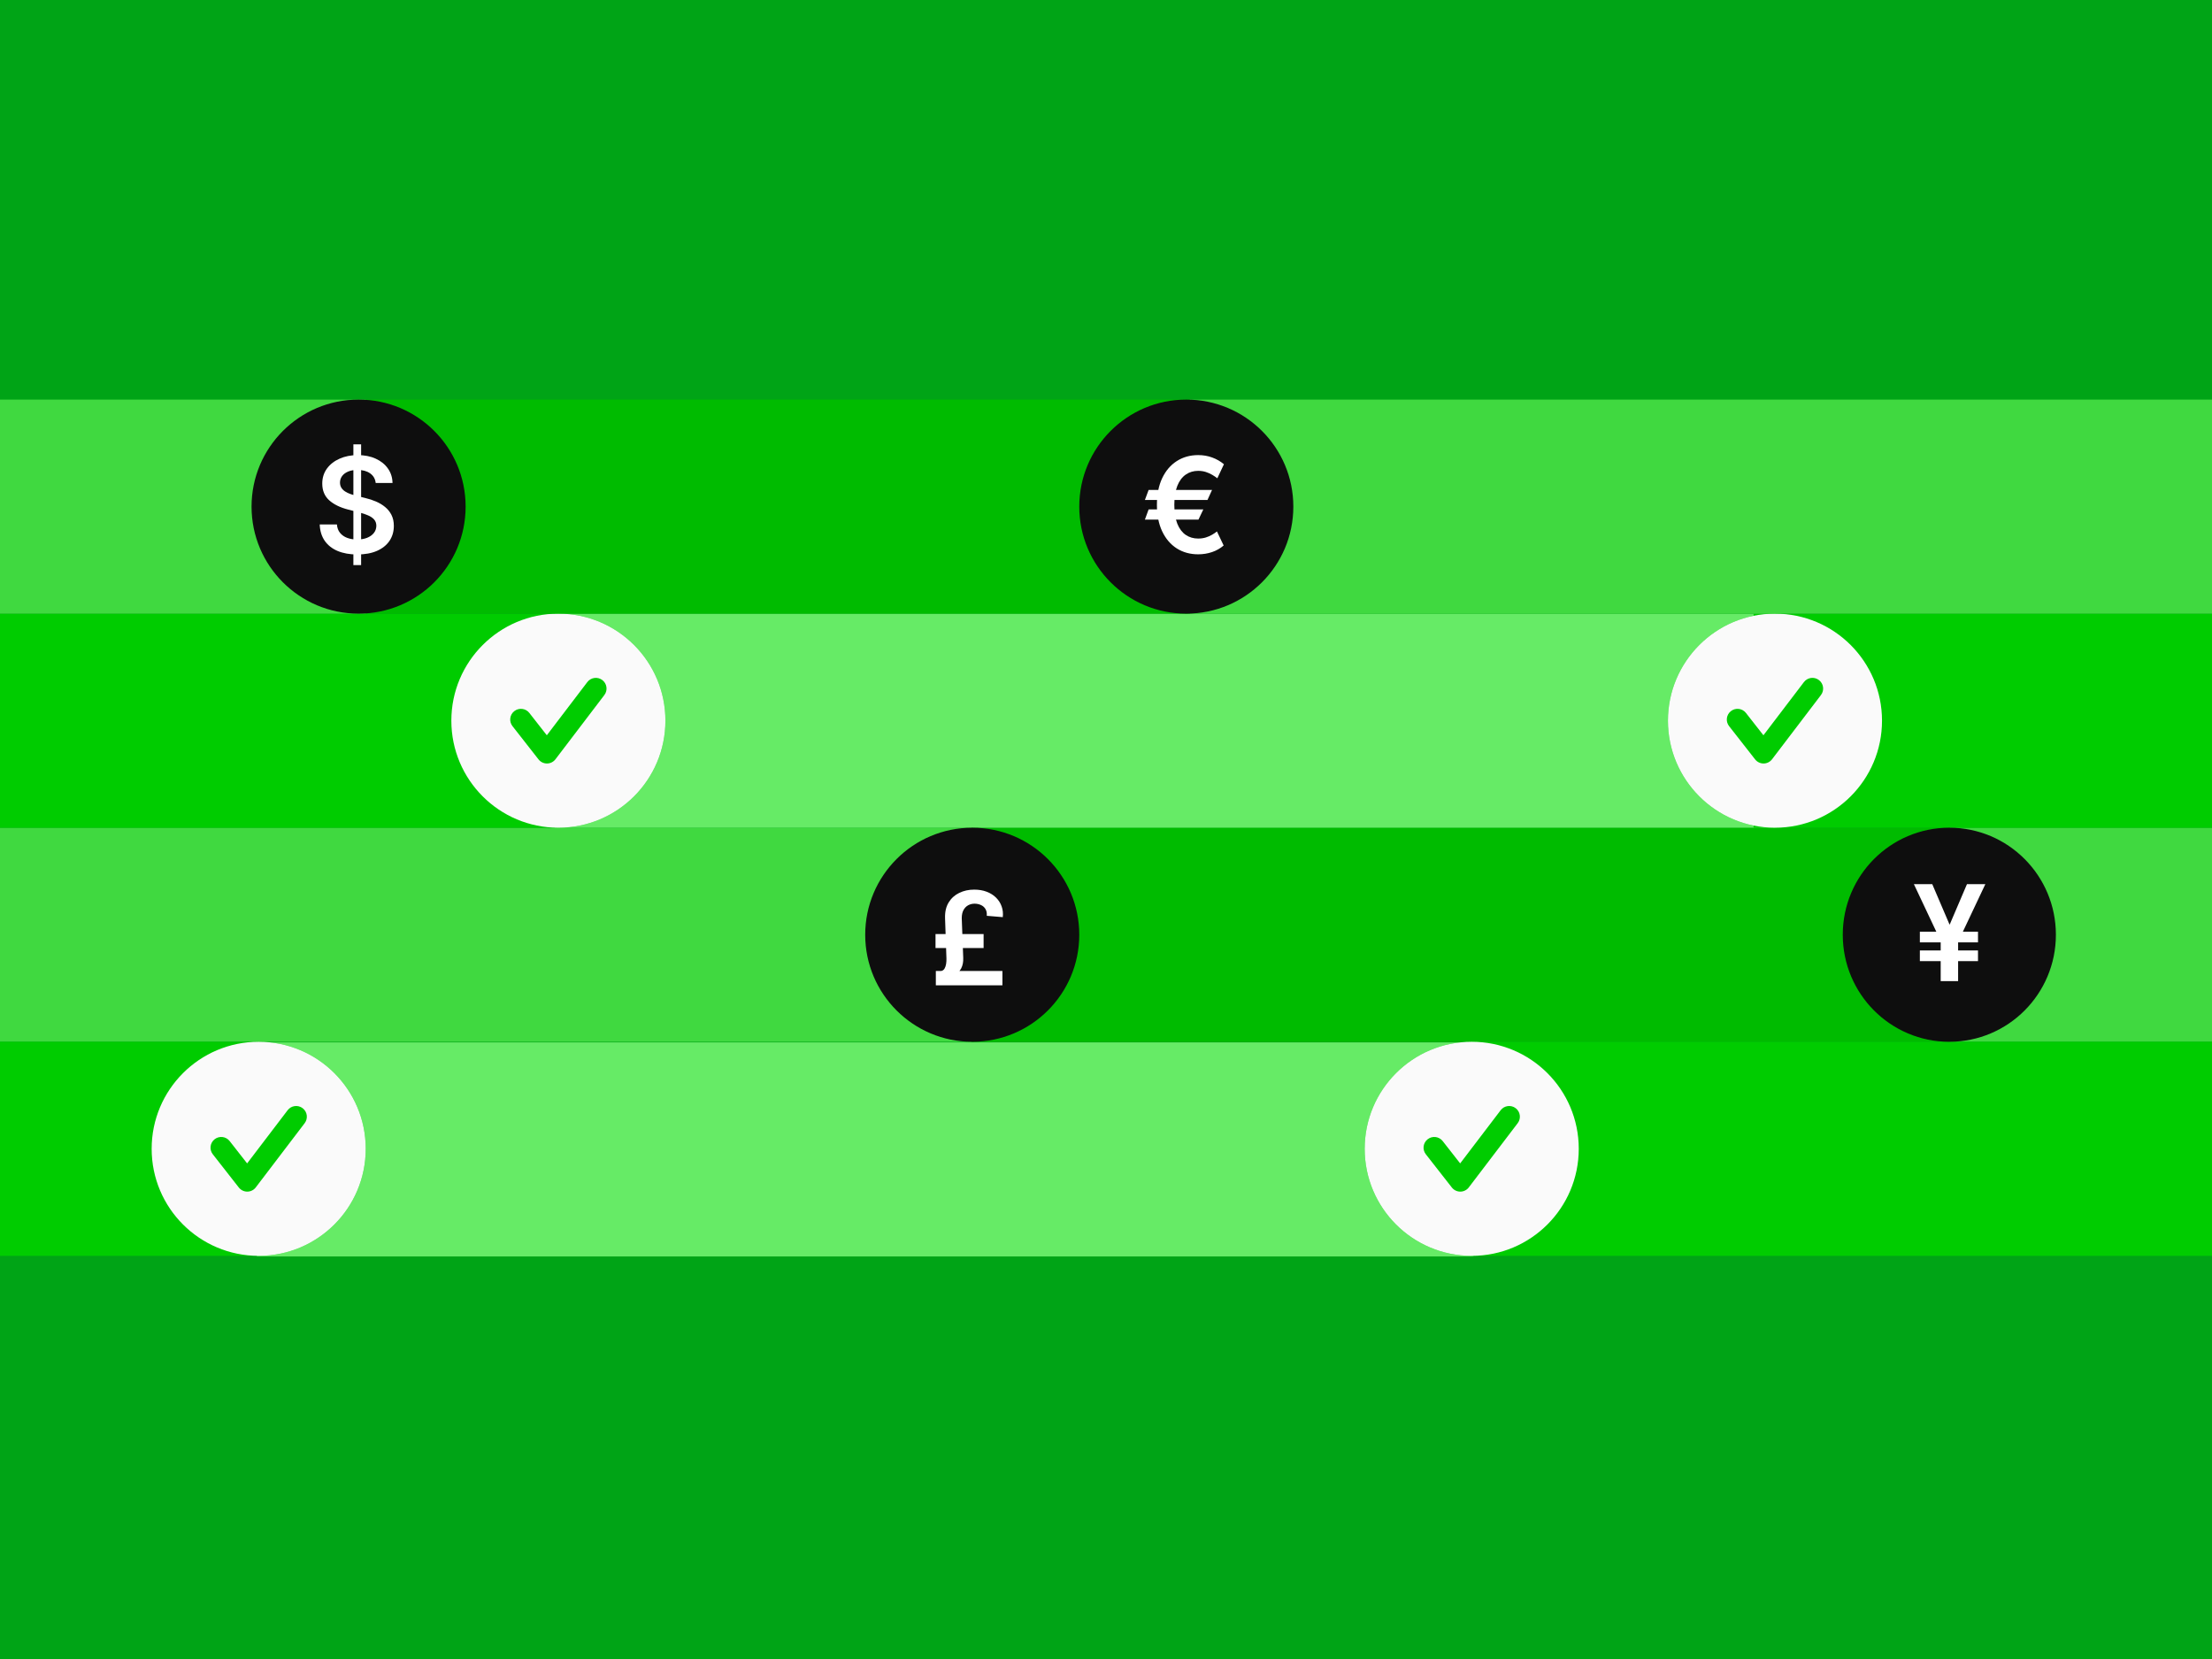 <svg width="620" height="465" viewBox="0 0 620 465" fill="none" xmlns="http://www.w3.org/2000/svg">
<rect x="0" y="0" width="620" height="465" fill="#333333" stroke="none"/>
<g clip-path="url(#clip0_2225_30494)">
<rect width="620" height="465" fill="#00A416"/>
<rect x="546.809" y="232" width="60" height="275.804" transform="rotate(90 546.809 232)" fill="#00BB00"/>
<rect x="272.312" y="232" width="60" height="275.804" transform="rotate(90 272.312 232)" fill="#40D940"/>
<rect x="792.508" y="232" width="60" height="246" transform="rotate(90 792.508 232)" fill="#40D940"/>
<rect x="412.973" y="292.17" width="60" height="340.967" transform="rotate(90 412.973 292.17)" fill="#66EB66"/>
<rect x="728.508" y="292" width="60" height="316" transform="rotate(90 728.508 292)" fill="#00CC00"/>
<rect x="70.508" y="292" width="60" height="83" transform="rotate(90 70.508 292)" fill="#00CC00"/>
<circle cx="72.508" cy="322" r="30" transform="rotate(90 72.508 322)" fill="#00CC00"/>
<path d="M85.393 314.815L71.689 332.815C71.125 333.556 70.252 333.994 69.322 334H69.301C68.38 334 67.51 333.574 66.94 332.848L59.644 323.527C58.624 322.225 58.852 320.338 60.157 319.318C61.459 318.295 63.349 318.523 64.369 319.831L69.268 326.089L80.62 311.182C81.622 309.865 83.503 309.607 84.826 310.612C86.143 311.617 86.398 313.498 85.393 314.815ZM72.508 292C55.939 292 42.508 305.431 42.508 322C42.508 338.566 55.939 352 72.508 352C89.077 352 102.508 338.566 102.508 322C102.508 305.431 89.077 292 72.508 292Z" fill="#FAFAFA"/>
<circle cx="412.508" cy="322" r="30" transform="rotate(90 412.508 322)" fill="#00CC00"/>
<path d="M425.393 314.815L411.689 332.815C411.125 333.556 410.252 333.994 409.322 334H409.301C408.38 334 407.51 333.574 406.94 332.848L399.644 323.527C398.624 322.225 398.852 320.338 400.157 319.318C401.459 318.295 403.349 318.523 404.369 319.831L409.268 326.089L420.62 311.182C421.622 309.865 423.503 309.607 424.826 310.612C426.143 311.617 426.398 313.498 425.393 314.815ZM412.508 292C395.939 292 382.508 305.431 382.508 322C382.508 338.566 395.939 352 412.508 352C429.077 352 442.508 338.566 442.508 322C442.508 305.431 429.077 292 412.508 292Z" fill="#FAFAFA"/>
<rect x="497.508" y="172" width="60" height="342" transform="rotate(90 497.508 172)" fill="#66EB66"/>
<rect x="155.508" y="172" width="60" height="170" transform="rotate(90 155.508 172)" fill="#00CC00"/>
<rect x="661.508" y="172" width="60" height="170" transform="rotate(90 661.508 172)" fill="#00CC00"/>
<circle cx="156.508" cy="202" r="30" transform="rotate(90 156.508 202)" fill="#00CC00"/>
<path d="M169.393 194.815L155.689 212.815C155.125 213.556 154.252 213.994 153.322 214H153.301C152.38 214 151.51 213.574 150.94 212.848L143.644 203.527C142.624 202.225 142.852 200.338 144.157 199.318C145.459 198.295 147.349 198.523 148.369 199.831L153.268 206.089L164.62 191.182C165.622 189.865 167.503 189.607 168.826 190.612C170.143 191.617 170.398 193.498 169.393 194.815ZM156.508 172C139.939 172 126.508 185.431 126.508 202C126.508 218.566 139.939 232 156.508 232C173.077 232 186.508 218.566 186.508 202C186.508 185.431 173.077 172 156.508 172Z" fill="#FAFAFA"/>
<circle cx="497.508" cy="202" r="30" transform="rotate(90 497.508 202)" fill="#00CC00"/>
<path d="M510.393 194.815L496.689 212.815C496.125 213.556 495.252 213.994 494.322 214H494.301C493.38 214 492.51 213.574 491.94 212.848L484.644 203.527C483.624 202.225 483.852 200.338 485.157 199.318C486.459 198.295 488.349 198.523 489.369 199.831L494.268 206.089L505.62 191.182C506.622 189.865 508.503 189.607 509.826 190.612C511.143 191.617 511.398 193.498 510.393 194.815ZM497.508 172C480.939 172 467.508 185.431 467.508 202C467.508 218.566 480.939 232 497.508 232C514.077 232 527.508 218.566 527.508 202C527.508 185.431 514.077 172 497.508 172Z" fill="#FAFAFA"/>
<circle cx="272.508" cy="262" r="30" fill="#0E0E0E"/>
<path d="M280.966 276.178H262.305V272.159H280.966V276.178ZM275.693 265.723H262.215V261.808H275.693V265.723ZM269.568 257.375L269.982 268.45C270.033 269.596 269.844 270.586 269.413 271.422C268.991 272.249 268.246 272.93 267.177 273.464L263.766 272.159C264.188 272.098 264.511 271.879 264.735 271.5C264.959 271.121 265.11 270.673 265.187 270.156C265.265 269.63 265.295 269.13 265.278 268.657L264.89 257.375C264.83 255.626 265.161 254.157 265.885 252.968C266.617 251.771 267.612 250.871 268.87 250.267C270.128 249.656 271.519 249.35 273.044 249.35C274.354 249.35 275.525 249.548 276.559 249.944C277.602 250.341 278.476 250.892 279.183 251.598C279.898 252.305 280.419 253.123 280.746 254.054C281.082 254.984 281.19 255.988 281.069 257.065L276.585 256.69C276.645 255.906 276.516 255.264 276.197 254.765C275.887 254.256 275.457 253.886 274.905 253.653C274.362 253.412 273.781 253.291 273.161 253.291C272.523 253.291 271.929 253.438 271.377 253.731C270.834 254.024 270.395 254.472 270.059 255.075C269.732 255.678 269.568 256.445 269.568 257.375Z" fill="white"/>
<ellipse cx="546.376" cy="262" rx="29.868" ry="30" fill="#0E0E0E"/>
<path d="M541.593 247.826L547.657 261.997L544.22 264.305L536.445 247.826H541.593ZM545.295 261.917L551.319 247.826H556.467L548.679 264.305L545.295 261.917ZM548.838 260.696V275H543.955V260.696H548.838ZM554.411 261.147V264.133H538.117V261.147H554.411ZM554.411 266.402V269.387H538.117V266.402H554.411Z" fill="white"/>
<rect x="333.883" y="112" width="60" height="231.713" transform="rotate(90 333.883 112)" fill="#00BB00"/>
<rect x="623.508" y="112" width="60" height="290" transform="rotate(90 623.508 112)" fill="#40D940"/>
<rect x="102.508" y="112" width="60" height="118" transform="rotate(90 102.508 112)" fill="#40D940"/>
<circle cx="100.508" cy="142" r="30" fill="#0E0E0E"/>
<path d="M99.049 158.383V124.549H101.217V158.383H99.049ZM105.301 135.373C105.177 134.219 104.658 133.32 103.741 132.677C102.834 132.034 101.653 131.712 100.199 131.712C99.177 131.712 98.3 131.866 97.569 132.175C96.838 132.483 96.278 132.902 95.891 133.43C95.503 133.959 95.305 134.563 95.296 135.241C95.296 135.805 95.424 136.294 95.679 136.708C95.943 137.122 96.3 137.475 96.75 137.765C97.199 138.047 97.697 138.285 98.243 138.479C98.789 138.673 99.34 138.836 99.895 138.968L102.433 139.603C103.455 139.84 104.437 140.162 105.38 140.567C106.332 140.973 107.182 141.484 107.931 142.101C108.689 142.717 109.288 143.462 109.728 144.334C110.169 145.206 110.389 146.229 110.389 147.4C110.389 148.986 109.984 150.383 109.173 151.59C108.363 152.788 107.191 153.727 105.658 154.405C104.133 155.075 102.287 155.41 100.12 155.41C98.014 155.41 96.186 155.084 94.635 154.432C93.093 153.78 91.886 152.828 91.014 151.577C90.15 150.326 89.683 148.801 89.613 147.004H94.437C94.507 147.947 94.798 148.731 95.309 149.356C95.82 149.982 96.485 150.449 97.305 150.757C98.133 151.066 99.058 151.22 100.08 151.22C101.146 151.22 102.08 151.061 102.882 150.744C103.693 150.418 104.327 149.969 104.785 149.396C105.244 148.815 105.477 148.136 105.486 147.361C105.477 146.656 105.27 146.074 104.865 145.616C104.459 145.149 103.891 144.761 103.16 144.453C102.437 144.136 101.591 143.854 100.622 143.607L97.543 142.814C95.313 142.241 93.551 141.374 92.256 140.211C90.969 139.039 90.326 137.483 90.326 135.545C90.326 133.95 90.758 132.554 91.621 131.355C92.494 130.157 93.679 129.227 95.177 128.567C96.675 127.897 98.371 127.562 100.265 127.562C102.186 127.562 103.869 127.897 105.314 128.567C106.768 129.227 107.909 130.148 108.737 131.329C109.565 132.501 109.993 133.849 110.019 135.373H105.301Z" fill="white"/>
<circle cx="332.508" cy="142" r="30" fill="#0E0E0E"/>
<path d="M339.723 137.325L338.441 140.141H320.902L321.946 137.325H339.723ZM337.278 142.784L335.916 145.639H320.902L321.946 142.784H337.278ZM343.053 130.122L341.203 134.061C340.78 133.726 340.3 133.4 339.762 133.083C339.225 132.766 338.63 132.501 337.978 132.29C337.326 132.078 336.612 131.973 335.837 131.973C334.524 131.973 333.365 132.321 332.361 133.017C331.357 133.704 330.568 134.753 329.995 136.162C329.431 137.563 329.149 139.339 329.149 141.489C329.149 143.639 329.431 145.414 329.995 146.815C330.568 148.216 331.357 149.256 332.361 149.934C333.365 150.613 334.524 150.952 335.837 150.952C336.612 150.952 337.326 150.85 337.978 150.648C338.63 150.445 339.216 150.19 339.736 149.881C340.265 149.573 340.718 149.264 341.097 148.956L342.974 152.895C342.031 153.714 340.943 154.331 339.71 154.745C338.485 155.159 337.194 155.366 335.837 155.366C333.581 155.366 331.581 154.815 329.837 153.714C328.101 152.604 326.74 151.013 325.753 148.943C324.766 146.863 324.272 144.379 324.272 141.489C324.272 138.59 324.766 136.101 325.753 134.021C326.74 131.942 328.101 130.347 329.837 129.237C331.581 128.118 333.581 127.558 335.837 127.558C337.247 127.558 338.555 127.783 339.762 128.232C340.978 128.673 342.075 129.303 343.053 130.122Z" fill="white"/>
</g>
<defs>
<clipPath id="clip0_2225_30494">
<rect width="620" height="465" fill="white"/>
</clipPath>
</defs>
</svg>
